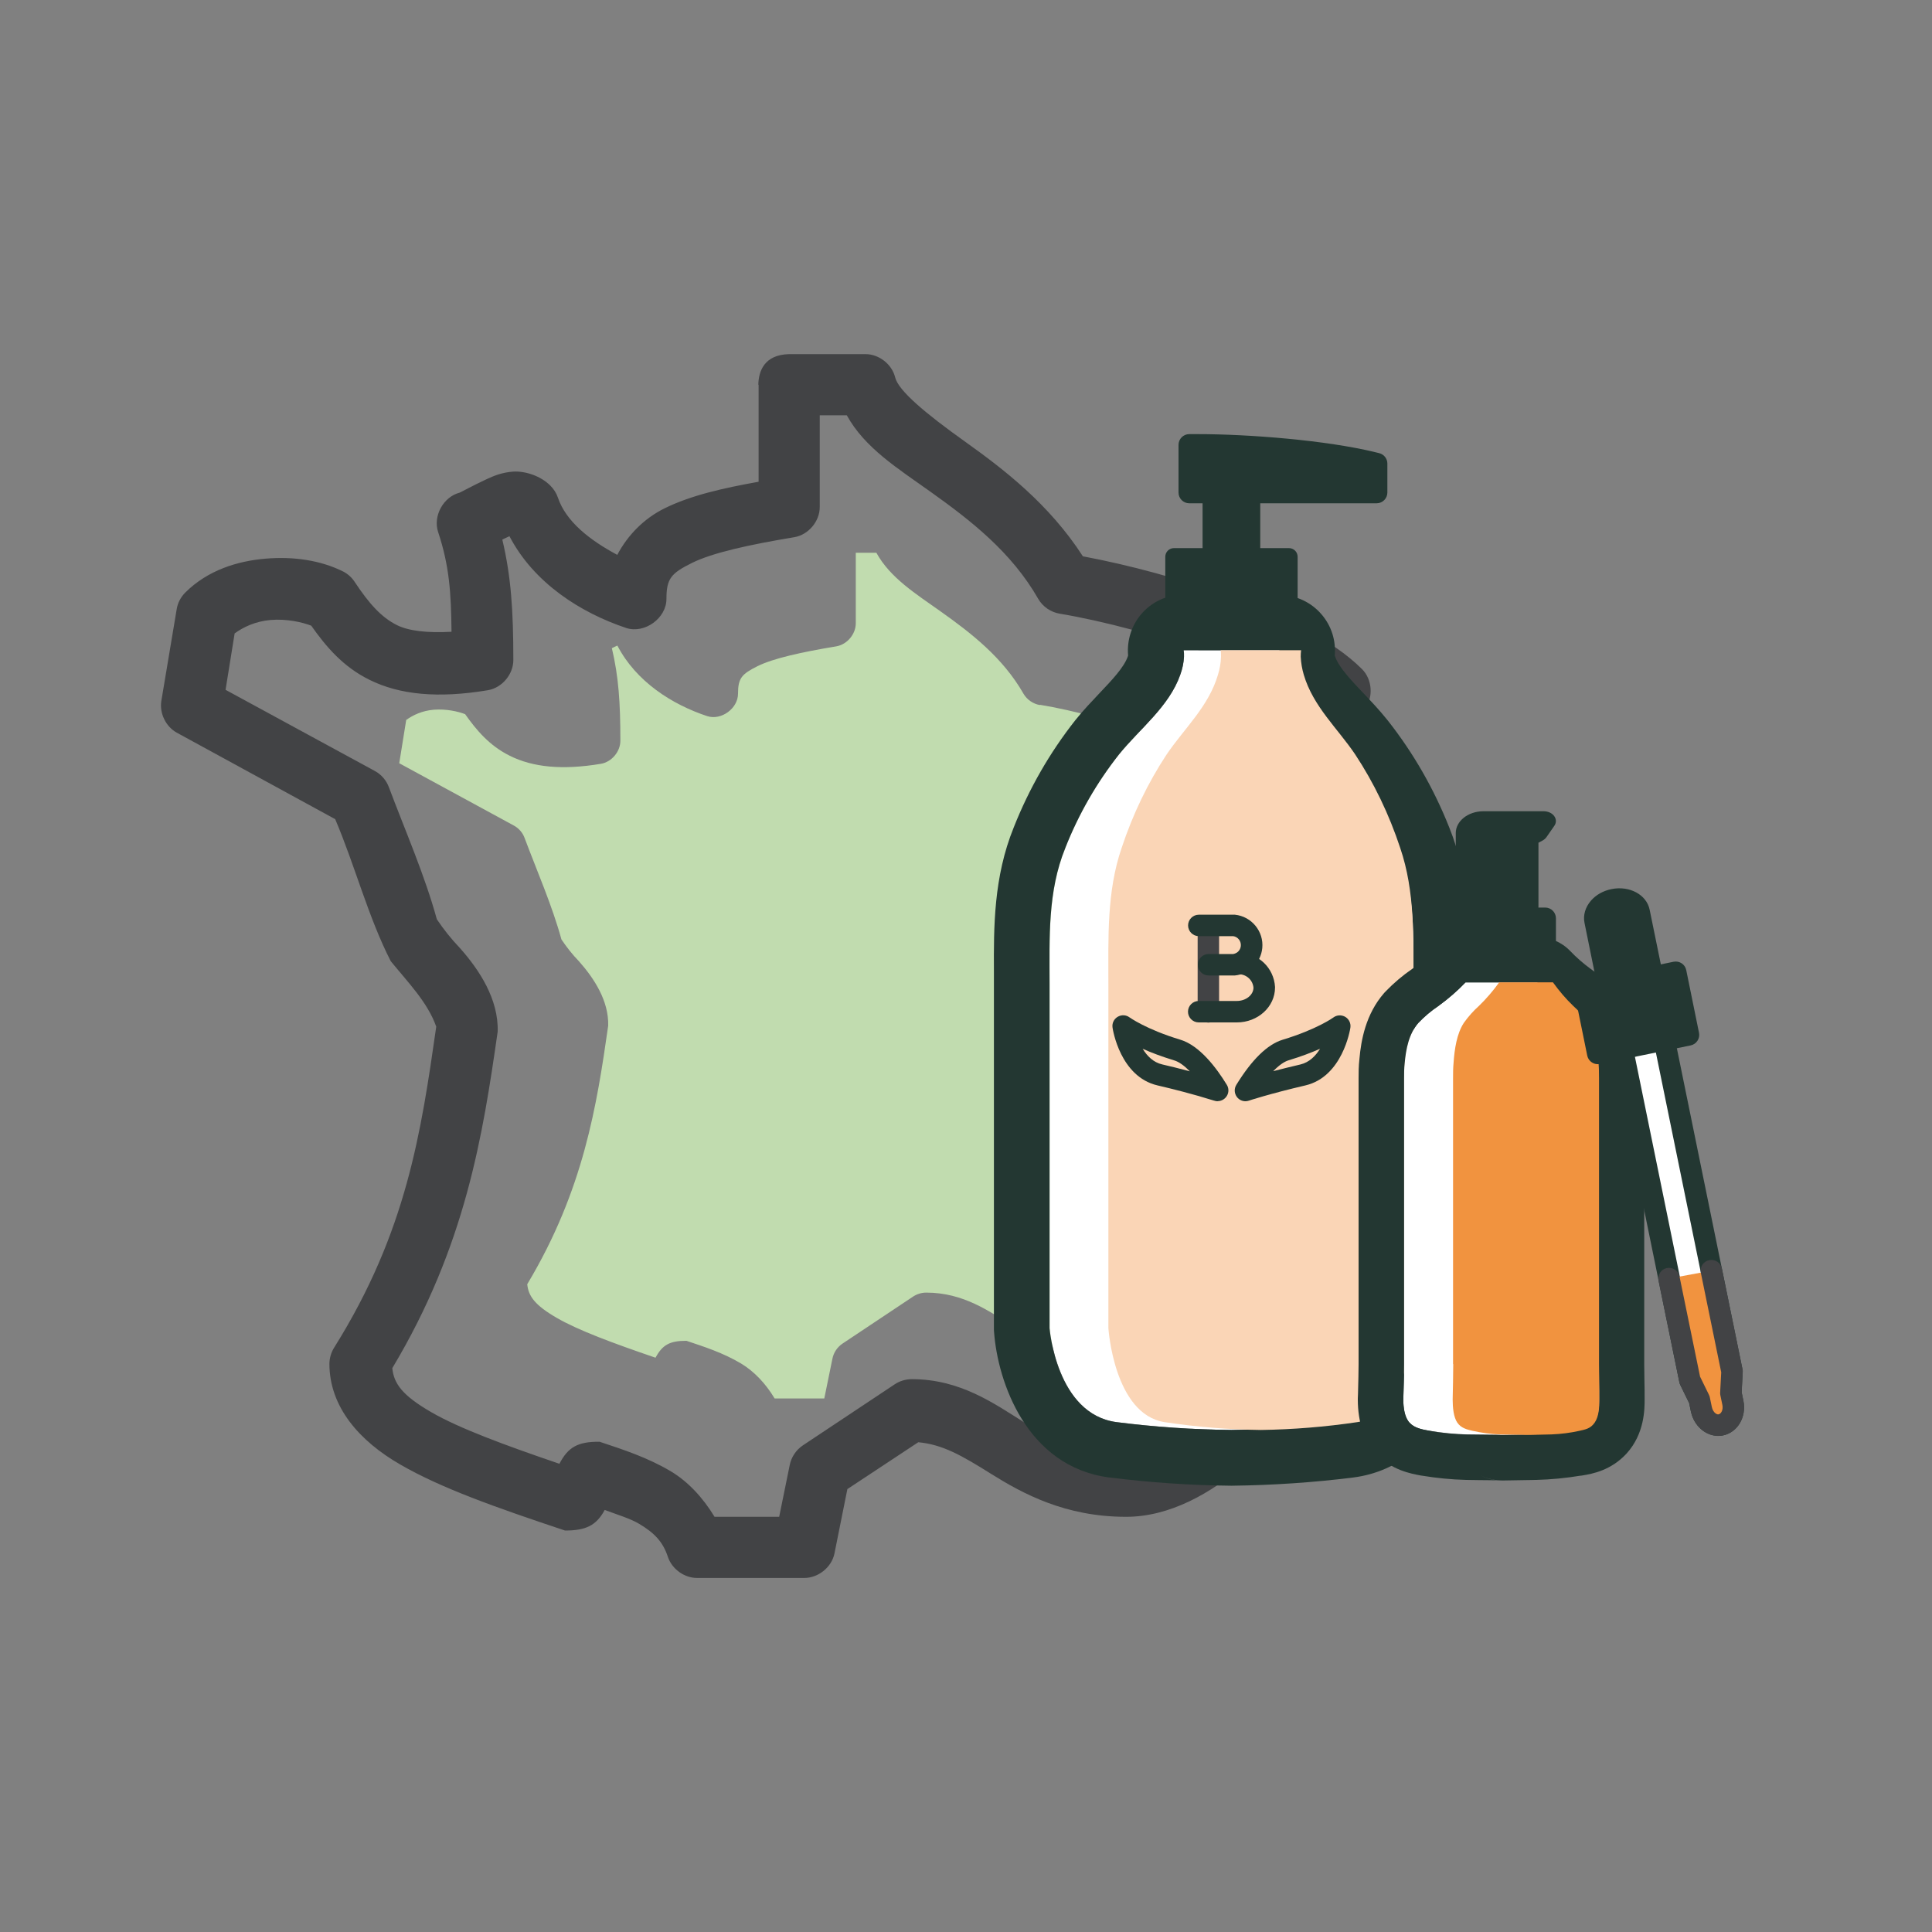 <svg viewBox="0 0 200 200" xmlns="http://www.w3.org/2000/svg" id="Qualité">
  <rect x="0" y="0" width="200" height="200" fill="#808080" stroke="none"/>
  <defs>
    <style>
      .cls-1 {
        fill: #233732;
      }

      .cls-2 {
        fill: #fff;
      }

      .cls-3 {
        fill: #fad5b6;
      }

      .cls-4 {
        fill: #424345;
      }

      .cls-5 {
        fill: #424345;
      }

      .cls-6 {
        fill: #c1dcaf;
      }

      .cls-7 {
        fill: #f1933f;
      }
    </style>
  </defs>
  <path d="M107.66,72.99c-.71-.12-1.35-.56-1.71-1.18-2.14-3.74-5.4-6.26-8.57-8.51-2.59-1.84-5.23-3.48-6.66-6.08h-2.13v7.3c0,1.13-.9,2.2-2.02,2.39-3.61.6-6.51,1.24-8.15,2.05-1.63.82-2.02,1.23-2.02,2.85,0,1.53-1.74,2.8-3.2,2.32-3.62-1.2-7.35-3.56-9.29-7.3-.13.07-.42.18-.57.27.7,2.95.88,5.65.88,9.58,0,1.13-.9,2.2-2.02,2.39-3.96.66-7.03.37-9.44-.84-2.09-1.04-3.43-2.63-4.61-4.3-.72-.28-1.95-.56-3.24-.46-1.21.1-2.15.55-2.86,1.06l-.72,4.48,11.88,6.46c.51.28.91.75,1.1,1.29,1.3,3.46,2.85,6.99,3.81,10.49.53.79,1.14,1.57,1.83,2.28,1.55,1.75,3.08,4.08,3.01,6.65-1.18,8.24-2.53,17-8.38,26.76.12,1.22.76,2.16,3.08,3.5,2.2,1.27,5.81,2.61,10.2,4.11.7-1.32,1.47-1.76,3.2-1.75,1.83.61,3.82,1.25,5.67,2.36,1.36.82,2.55,2.09,3.46,3.61h5.14l.84-4.11c.12-.63.5-1.2,1.03-1.56l7.31-4.87c.4-.27.89-.42,1.37-.42,3.86,0,6.55,1.95,8.91,3.42,2.36,1.47,4.46,2.66,8.15,2.66,1.42,0,4.21-1.2,6.32-3.04,1.37-1.2,2.22-2.53,2.78-3.73l-2.4-.61c-1.16-.3-1.98-1.56-1.79-2.74,1.16-6.96,2.13-10,.38-15.96l-6.05-2.01c-1.51-.49-2.12-2.67-1.1-3.88,4.06-4.86,8.15-9.73,12.18-14.6,1.31-1.81,1.57-3.93,1.87-6.61.23-2.06.75-4.45,1.83-6.8-1.66-1.17-4.21-2.55-7.39-3.72-3.96-1.46-8.46-2.66-11.92-3.23Z" class="cls-6"></path>
  <path d="M78.53,39.82v10.05c-3.66.66-7.01,1.4-9.77,2.77-2.07,1.03-3.76,2.72-4.86,4.8-2.84-1.52-5.32-3.45-6.15-5.94-.16-.47-.44-.89-.79-1.24-1.03-1.03-2.64-1.51-3.82-1.44-1.18.08-2.05.45-2.78.79-1.46.68-2.68,1.36-2.78,1.39-1.68.43-2.77,2.41-2.23,4.06,1.16,3.49,1.35,6.28,1.39,10.34-2.54.14-4.45-.09-5.65-.69-1.62-.81-2.87-2.21-4.36-4.45-.29-.46-.71-.84-1.19-1.09-2.34-1.17-5.13-1.58-8.03-1.34-2.9.24-5.99,1.18-8.33,3.51-.47.47-.79,1.08-.89,1.73l-1.59,9.5c-.2,1.27.46,2.64,1.59,3.27l16.41,8.96c2.04,4.79,3.43,10.18,5.75,14.7,1.77,2.18,3.81,4.24,4.71,6.78-1.57,10.93-3.06,21.23-10.56,33.21-.32.5-.49,1.09-.5,1.68,0,4.49,3.12,8.01,7.34,10.44,4.22,2.44,9.88,4.44,17.05,6.83,2.13,0,3.23-.5,4.11-2.13,1.25.47,2.66.89,3.57,1.44,1.56.93,2.45,1.84,2.97,3.42.42,1.26,1.7,2.18,3.02,2.18h11.1c1.45,0,2.83-1.11,3.12-2.52l1.34-6.68,7.34-4.85c2.53.23,4.55,1.4,7.53,3.27,3.27,2.04,7.67,4.45,13.98,4.45,4.49,0,8.8-2.4,12.39-5.54,3.59-3.14,6.64-7.13,6.64-11.88,0-1.39-1.03-2.72-2.38-3.07l-3.57-.89c1.34-7.6,2.43-13.46-.55-22.37-.31-.94-1.09-1.72-2.03-2.03l-5.11-1.68,12.89-15.44c2.52-3.6,3.48-8.09,3.92-11.98.4-3.56.73-6.37,2.53-8.76.89-1.2.76-3.05-.3-4.11-3.13-3.12-8.08-5.42-13.63-7.47-5.09-1.88-10.52-3.32-15.27-4.21-3.51-5.44-8.25-9.05-12.14-11.83-4.21-3-6.95-5.32-7.29-6.68-.33-1.37-1.67-2.42-3.07-2.42h-7.93c-2.59.07-3.14,1.8-3.17,3.17h0ZM84.88,42.99h2.78c1.86,3.39,5.31,5.52,8.67,7.92,4.12,2.94,8.37,6.22,11.15,11.09.47.81,1.31,1.38,2.23,1.53,4.5.75,10.36,2.3,15.52,4.21,4.13,1.53,7.45,3.32,9.62,4.85-1.4,3.06-2.08,6.17-2.38,8.86-.39,3.49-.73,6.25-2.43,8.61-5.25,6.34-10.57,12.68-15.86,19-1.33,1.58-.52,4.4,1.44,5.05l7.88,2.62c2.27,7.76,1.02,11.73-.5,20.79-.25,1.54.82,3.17,2.33,3.56l3.12.79c-.73,1.55-1.83,3.29-3.62,4.85-2.75,2.4-6.38,3.96-8.23,3.96-4.8,0-7.54-1.55-10.61-3.46-3.07-1.92-6.58-4.45-11.6-4.45-.63,0-1.26.19-1.78.54l-9.52,6.33c-.69.47-1.18,1.21-1.34,2.03l-1.09,5.35h-6.69c-1.2-1.98-2.74-3.64-4.51-4.7-2.41-1.44-5.01-2.28-7.39-3.07-2.25-.02-3.26.55-4.16,2.28-5.72-1.95-10.42-3.69-13.28-5.35-3.02-1.75-3.86-2.97-4.02-4.55,7.61-12.7,9.37-24.11,10.91-34.84.1-3.34-1.89-6.38-3.92-8.66-.89-.93-1.69-1.94-2.38-2.97-1.25-4.56-3.27-9.16-4.96-13.66-.26-.71-.78-1.32-1.44-1.68l-15.47-8.41.94-5.84c.91-.66,2.14-1.25,3.72-1.39,1.68-.14,3.28.23,4.21.59,1.53,2.17,3.28,4.24,6,5.59,3.14,1.57,7.14,1.95,12.29,1.09,1.46-.25,2.63-1.64,2.63-3.12,0-5.11-.23-8.63-1.14-12.47.2-.12.58-.26.74-.35,2.53,4.86,7.39,7.93,12.09,9.5,1.9.62,4.17-1.02,4.16-3.02,0-2.11.5-2.65,2.63-3.71,2.13-1.06,5.91-1.89,10.61-2.67,1.46-.25,2.63-1.64,2.63-3.12v-9.5Z" class="cls-4"></path>
  <g>
    <g>
      <path d="M110.27,87.78c1.37-3.48,3.24-6.74,5.56-9.68,2.18-2.69,5.18-4.95,6.34-8.24.22-.6.36-1.24.39-1.88.01-.22,0-.45-.04-.67h9.94c-.04.22-.05.45-.04.67.03.64.16,1.28.38,1.88,1.16,3.28,4.18,5.55,6.34,8.24,2.31,2.94,4.19,6.2,5.56,9.68,1.84,4.51,1.63,9.29,1.63,14.07v35.64s-.67,8.93-6.93,9.73c-3.95.49-7.92.76-11.9.81-3.98-.04-7.95-.31-11.9-.81-6.26-.82-6.94-9.73-6.94-9.73v-35.64c0-4.78-.21-9.56,1.63-14.07Z" class="cls-2"></path>
      <path d="M132.45,67.31c-.04.22-.05.45-.04.67.03.64.16,1.28.38,1.88,1.16,3.28,4.18,5.55,6.34,8.24,2.31,2.94,4.19,6.2,5.56,9.68,1.84,4.51,1.63,9.29,1.63,14.07v35.64s-.67,8.93-6.93,9.73c-3.95.49-7.92.76-11.9.81-3.98-.04-7.95-.31-11.9-.81-6.26-.82-6.94-9.73-6.94-9.73v-35.64c0-4.78-.21-9.56,1.63-14.07,1.37-3.48,3.24-6.74,5.56-9.68,2.18-2.69,5.18-4.95,6.34-8.24.22-.6.36-1.24.39-1.88.01-.22,0-.45-.04-.67h9.94M132.45,61.56h-9.94c-1.7,0-3.31.75-4.4,2.05-.99,1.18-1.46,2.7-1.33,4.23,0,0,0,.01,0,.02-.01.03-.02.06-.03.1-.4,1.13-1.63,2.43-2.94,3.81-.8.85-1.64,1.72-2.44,2.72-.02.02-.03.04-.05.06-2.66,3.37-4.8,7.11-6.38,11.11-2.09,5.14-2.07,10.33-2.05,14.91,0,.43,0,.87,0,1.3v35.64c0,.15,0,.29.02.44.38,5.04,3.33,13.88,11.93,15h.03c4.15.52,8.37.81,12.55.85.02,0,.04,0,.06,0s.04,0,.06,0c4.18-.05,8.4-.33,12.55-.85,4.69-.6,8.38-3.69,10.43-8.7,1.26-3.08,1.5-5.98,1.53-6.3.01-.14.02-.29.02-.43v-35.64c0-.44,0-.89,0-1.33.02-4.57.04-9.75-2.04-14.88-1.58-3.99-3.72-7.73-6.38-11.1-.01-.02-.02-.03-.04-.05-.82-1.02-1.66-1.91-2.48-2.77-1.3-1.37-2.53-2.67-2.92-3.78,0-.02-.01-.04-.02-.05,0-.02-.01-.03-.02-.05.14-1.53-.33-3.05-1.33-4.23-1.09-1.3-2.7-2.05-4.4-2.05h0Z" class="cls-1"></path>
      <path d="M116.11,87.78c1.15-3.48,2.72-6.74,4.66-9.68,1.82-2.69,4.34-4.95,5.31-8.24.19-.6.3-1.24.32-1.88,0-.22,0-.45-.04-.67h8.33c-.03.22-.04.45-.04.67.03.64.14,1.28.32,1.88.97,3.28,3.51,5.55,5.32,8.24,1.94,2.94,3.51,6.2,4.66,9.68,1.54,4.51,1.36,9.29,1.36,14.07v35.64s-.57,8.93-5.81,9.73c-3.31.49-6.64.76-9.97.81-3.33-.04-6.66-.31-9.97-.81-5.25-.82-5.82-9.73-5.82-9.73v-35.64c0-4.78-.18-9.56,1.37-14.07Z" class="cls-3"></path>
    </g>
    <g>
      <polygon points="127.48 50.99 125.52 50.99 125.52 57.67 127.48 57.67 129.44 57.67 129.44 50.99 127.48 50.99" class="cls-1"></polygon>
      <path d="M129.58,58.79h-4.21c-.49,0-.88-.5-.88-1.11v-6.68c0-.61.4-1.11.88-1.11h4.21c.49,0,.88.5.88,1.11v6.68c0,.61-.4,1.11-.88,1.11ZM125.94,56.56h3.07v-4.46h-3.07v4.46Z" class="cls-1"></path>
    </g>
    <g>
      <polygon points="127.48 57.64 121.52 57.64 121.52 65.47 127.48 65.47 133.43 65.47 133.43 57.64 127.48 57.64" class="cls-1"></polygon>
      <path d="M133.43,66.37h-11.9c-.5,0-.9-.4-.9-.9v-7.83c0-.5.4-.9.9-.9h11.9c.5,0,.9.4.9.9v7.83c0,.5-.4.9-.9.9ZM122.43,64.57h10.1v-6.02h-10.1v6.02Z" class="cls-1"></path>
    </g>
    <g>
      <path d="M123.11,46.05v4.94h19.4v-3l-.4-.1c-5.01-1.22-12.95-1.84-18.11-1.84h-.88Z" class="cls-1"></path>
      <path d="M142.51,52.1h-19.4c-.61,0-1.11-.5-1.11-1.11v-4.94c0-.61.5-1.11,1.11-1.11h.88c5.32,0,13.34.64,18.37,1.87l.41.1c.5.12.85.57.85,1.08v3c0,.61-.5,1.11-1.11,1.11ZM124.22,49.88h17.17v-1.02c-4.81-1.1-12.14-1.69-17.17-1.7v2.72Z" class="cls-1"></path>
    </g>
    <path d="M125.09,105.86c-.61,0-1.11-.5-1.11-1.11v-8.92c0-.61.5-1.11,1.11-1.11s1.11.5,1.11,1.11v8.92c0,.61-.5,1.11-1.11,1.11Z" class="cls-5"></path>
    <g>
      <path d="M127.72,100.98h-2.61c-.61,0-1.11-.5-1.11-1.11s.5-1.11,1.11-1.11h2.55c.42-.06.75-.41.79-.83.05-.5-.3-.95-.79-1.02h-3.56c-.61,0-1.11-.5-1.11-1.11s.5-1.11,1.11-1.11h3.63s.07,0,.11,0c1.73.18,3,1.73,2.83,3.46-.15,1.49-1.34,2.68-2.83,2.83-.04,0-.07,0-.11,0Z" class="cls-1"></path>
      <path d="M128.03,105.84h-3.94c-.61,0-1.11-.5-1.11-1.11s.5-1.11,1.11-1.11h3.94c.94,0,1.71-.61,1.73-1.36-.06-.78-.7-1.38-1.48-1.41-.61-.02-1.09-.53-1.07-1.15.02-.61.54-1.09,1.15-1.07,1.95.07,3.51,1.58,3.63,3.53,0,.02,0,.04,0,.07,0,1.99-1.77,3.61-3.95,3.61Z" class="cls-1"></path>
      <path d="M126.06,114c-.17,0-.27-.03-.47-.09-2.11-.66-4.3-1.21-5.77-1.55h0c-3.86-.9-4.62-5.77-4.65-5.98-.07-.45.14-.89.53-1.12s.87-.21,1.23.06c.01,0,1.69,1.23,5.26,2.31,1.98.6,3.71,2.87,4.81,4.67.21.34.22.77.02,1.12-.2.35-.57.57-.97.57ZM118.29,108.57c.45.74,1.1,1.41,2.03,1.62.78.18,1.77.42,2.85.71-.59-.6-1.14-.99-1.62-1.13-1.31-.4-2.39-.81-3.26-1.2Z" class="cls-1"></path>
      <path d="M128.93,114c-.33,0-.66-.15-.87-.42-.29-.37-.32-.87-.08-1.27,1.61-2.62,3.22-4.19,4.78-4.67,3.57-1.08,5.26-2.3,5.27-2.31.36-.27.85-.29,1.24-.06.38.23.59.67.52,1.12-.03.21-.82,5.07-4.65,5.97,0,0,0,0,0,0-3.69.86-5.84,1.57-5.86,1.58-.12.04-.24.06-.35.06ZM134.89,111.27h0,0ZM136.65,108.57c-.87.38-1.95.8-3.25,1.19-.47.14-1.02.53-1.6,1.13.81-.21,1.75-.45,2.83-.7.91-.22,1.56-.88,2.02-1.62Z" class="cls-1"></path>
    </g>
    <g>
      <rect height="6.61" width="9.6" y="95.06" x="150.36" class="cls-1"></rect>
      <path d="M159.96,102.78h-9.6c-.61,0-1.11-.5-1.11-1.11v-6.61c0-.61.5-1.11,1.11-1.11h9.6c.61,0,1.11.5,1.11,1.11v6.61c0,.61-.5,1.11-1.11,1.11ZM151.47,100.56h7.37v-4.39h-7.37v4.39Z" class="cls-1"></path>
    </g>
    <g>
      <path d="M152.46,94.31v-8.4c0-.76.61-1.38,1.38-1.38h5.48l-.72,1.3-.87.58v7.9" class="cls-1"></path>
      <path d="M157.98,94.86c-.7,0-1.27-.45-1.27-1.01v-7.16c0-.26.13-.51.35-.69h-3.52c-.16,0-.3.11-.3.24v7.61c0,.56-.57,1.01-1.27,1.01s-1.27-.45-1.27-1.01v-7.61c0-1.24,1.27-2.25,2.84-2.26h6.26c.45,0,.87.19,1.09.5.23.31.23.69.02,1l-.82,1.18c-.1.14-.24.26-.4.35l-.43.23v6.63c0,.56-.57,1.01-1.27,1.01Z" class="cls-1"></path>
    </g>
    <g>
      <path d="M145.35,141.21v-29.58c0-.52,0-1.05.06-1.57.13-1.46.43-3.05,1.42-4.18.63-.66,1.33-1.25,2.09-1.76,1-.73,1.94-1.54,2.79-2.43h7.42c.85.89,1.79,1.71,2.79,2.43.76.51,1.46,1.1,2.09,1.76.99,1.15,1.29,2.74,1.42,4.18.05.52.07,1.05.07,1.57v29.58c0,1.23.05,2.46.04,3.66,0,.83-.05,1.76-.64,2.4s-1.33.71-2.06.84c-1.3.22-2.61.34-3.92.38-.29,0-3.51.07-3.51.05s-3.23-.04-3.52-.05c-1.31-.03-2.62-.16-3.92-.38-.73-.13-1.54-.27-2.06-.84-.52-.57-.64-1.57-.64-2.4.03-1.2.08-2.43.08-3.66Z" class="cls-2"></path>
      <path d="M159.14,101.69c.85.89,1.79,1.71,2.79,2.43.76.51,1.46,1.1,2.09,1.76.99,1.15,1.29,2.74,1.42,4.18.05.52.07,1.05.07,1.57v29.58c0,1.23.05,2.46.04,3.66,0,.83-.05,1.76-.64,2.4s-1.33.71-2.06.84c-1.3.22-2.61.34-3.92.38-.26,0-2.75.06-3.38.06-.09,0-.14,0-.14,0,0-.02-3.23-.04-3.52-.05-1.31-.03-2.62-.16-3.92-.38-.73-.13-1.54-.27-2.06-.84-.52-.57-.64-1.57-.64-2.4.03-1.2.08-2.43.08-3.66v-29.58c0-.52,0-1.05.06-1.57.13-1.46.43-3.05,1.42-4.18.63-.66,1.33-1.25,2.09-1.76,1-.73,1.94-1.54,2.79-2.43h7.42M159.14,96.99h-7.42c-1.28,0-2.51.52-3.4,1.45-.64.67-1.35,1.29-2.1,1.84-1.01.69-1.94,1.48-2.79,2.36-.05.05-.1.1-.14.15-1.93,2.21-2.39,4.92-2.56,6.8-.09.77-.09,1.48-.09,2.05v29.58c0,.86-.03,1.76-.05,2.64,0,.3-.02.6-.03.9,0,.05,0,.1,0,.15.01,2.34.65,4.21,1.88,5.55,1.59,1.73,3.6,2.09,4.68,2.29.02,0,.06.01.08.01,1.51.25,3.04.4,4.57.44.18,0,.7.01,1.31.02.64,0,1.84.02,2.08.03-.79-.03-1.61-.3-2.33-.77.74.49,1.66.78,2.72.78.39,0,1.27-.02,2.38-.04.48,0,.88-.02,1-.02.04,0,.07,0,.11,0,1.53-.04,3.07-.19,4.58-.44.02,0,.04,0,.06,0l.18-.03c.95-.16,2.91-.5,4.53-2.27,1.86-2.05,1.86-4.61,1.86-5.57,0-.66,0-1.34-.02-2,0-.55-.02-1.11-.02-1.66v-29.58c0-.68-.03-1.35-.09-1.99-.16-1.84-.6-4.57-2.53-6.83-.06-.06-.11-.13-.17-.19-.84-.88-1.78-1.67-2.78-2.36-.75-.55-1.45-1.16-2.09-1.83-.89-.93-2.12-1.45-3.4-1.45h0Z" class="cls-1"></path>
      <path d="M150.42,141.21v-29.58c0-.52,0-1.05.05-1.57.1-1.46.33-3.05,1.07-4.18.47-.66,1-1.25,1.57-1.76.75-.73,1.45-1.54,2.09-2.43h5.56c.64.89,1.34,1.71,2.09,2.43.57.51,1.09,1.1,1.57,1.76.74,1.15.97,2.74,1.06,4.18.04.52.05,1.05.05,1.57v29.58c0,1.23.04,2.46.03,3.66,0,.83-.04,1.76-.48,2.4s-1,.71-1.54.84c-.97.22-1.95.34-2.94.38-.22,0-2.63.07-2.63.05s-2.42-.04-2.64-.05c-.98-.03-1.96-.16-2.93-.38-.54-.13-1.15-.27-1.54-.84s-.48-1.57-.48-2.4c.02-1.2.06-2.43.06-3.66Z" class="cls-7"></path>
    </g>
    <g>
      <path d="M166.38,101.53l-1.26-6.2c-.2-.96.66-1.94,1.92-2.2s2.44.31,2.64,1.27l1.26,6.2" class="cls-1"></path>
      <path d="M166.3,102.64c-.48-.03-.91-.39-1.01-.89l-1.26-6.2c-.17-.8.08-1.64.67-2.32.52-.6,1.27-1.02,2.12-1.19,1.86-.38,3.63.57,3.95,2.13l1.27,6.2c.12.6-.27,1.19-.87,1.31-.6.12-1.19-.27-1.31-.87l-1.26-6.2c-.05-.26-.61-.55-1.33-.4-.37.08-.7.25-.9.48-.06.07-.2.24-.16.4l1.27,6.2c.12.6-.27,1.19-.87,1.31-.1.02-.2.03-.3.02Z" class="cls-1"></path>
    </g>
    <g>
      <path d="M176.13,145.89c.22,1.06,1.12,1.79,2.02,1.61s1.45-1.2,1.24-2.28l-.21-1.01.11-2.23-7.05-34.46-4.35.89,7.04,34.47.98,2.01.21,1.01" class="cls-2"></path>
      <path d="M177.7,148.63c-1.23-.09-2.33-1.07-2.64-2.44,0-.02-.01-.05-.02-.07l-.18-.87-.92-1.88c-.04-.08-.07-.17-.09-.26l-7.04-34.47c-.12-.6.26-1.19.87-1.31l4.35-.89c.29-.06.59,0,.83.16.25.16.42.42.48.7l7.04,34.46c.02.09.03.19.02.28l-.11,2.09.18.87c.34,1.68-.61,3.29-2.11,3.59-.23.05-.45.06-.68.04ZM177.21,145.61s0,.04.01.05c.1.49.46.79.71.74.26-.05.47-.48.37-.97l-.21-1c-.02-.09-.03-.19-.02-.28l.11-2.09-6.79-33.23-2.17.44,6.79,33.24.92,1.88c.04.08.07.17.09.26l.19.95Z" class="cls-1"></path>
    </g>
    <g>
      <path d="M177.16,131.54l2.14,10.44-.11,2.23.21,1.01c.22,1.06-.33,2.07-1.24,2.28s-1.81-.54-2.02-1.61l-.21-1.01-.98-2.01-2.16-10.52" class="cls-7"></path>
      <path d="M177.68,148.64c-.43-.03-.86-.18-1.25-.43-.7-.46-1.21-1.22-1.39-2.1l-.18-.87-.92-1.88c-.04-.08-.07-.17-.09-.26l-2.16-10.52c-.12-.6.26-1.19.86-1.31.6-.12,1.19.26,1.31.86l2.13,10.38.92,1.88c.04.08.07.17.09.26l.21,1.01c.06.29.22.55.42.68.1.06.19.09.28.07.27-.06.49-.47.39-.97l-.21-1.01c-.02-.09-.03-.19-.02-.28l.11-2.09-2.11-10.3c-.12-.6.26-1.19.87-1.31.6-.12,1.19.26,1.31.87l2.14,10.44c.02.09.03.19.02.28l-.11,2.09.18.87c.34,1.68-.57,3.25-2.08,3.59-.24.05-.48.07-.72.05Z" class="cls-5"></path>
    </g>
    <g>
      <rect transform="translate(-17.56 36.05) rotate(-11.55)" height="6.61" width="9.6" y="101.54" x="164.64" class="cls-1"></rect>
      <path d="M165.32,110.16c-.48-.03-.91-.39-1.01-.89l-1.32-6.48c-.06-.29,0-.59.16-.83.16-.25.42-.42.7-.48l9.4-1.92c.6-.12,1.19.26,1.31.87l1.32,6.48c.06.29,0,.59-.16.83-.16.25-.42.42-.7.48l-9.4,1.92c-.1.02-.2.03-.3.02ZM165.39,103.44l.88,4.3,7.22-1.48-.88-4.3-7.22,1.48Z" class="cls-1"></path>
    </g>
  </g>
</svg>